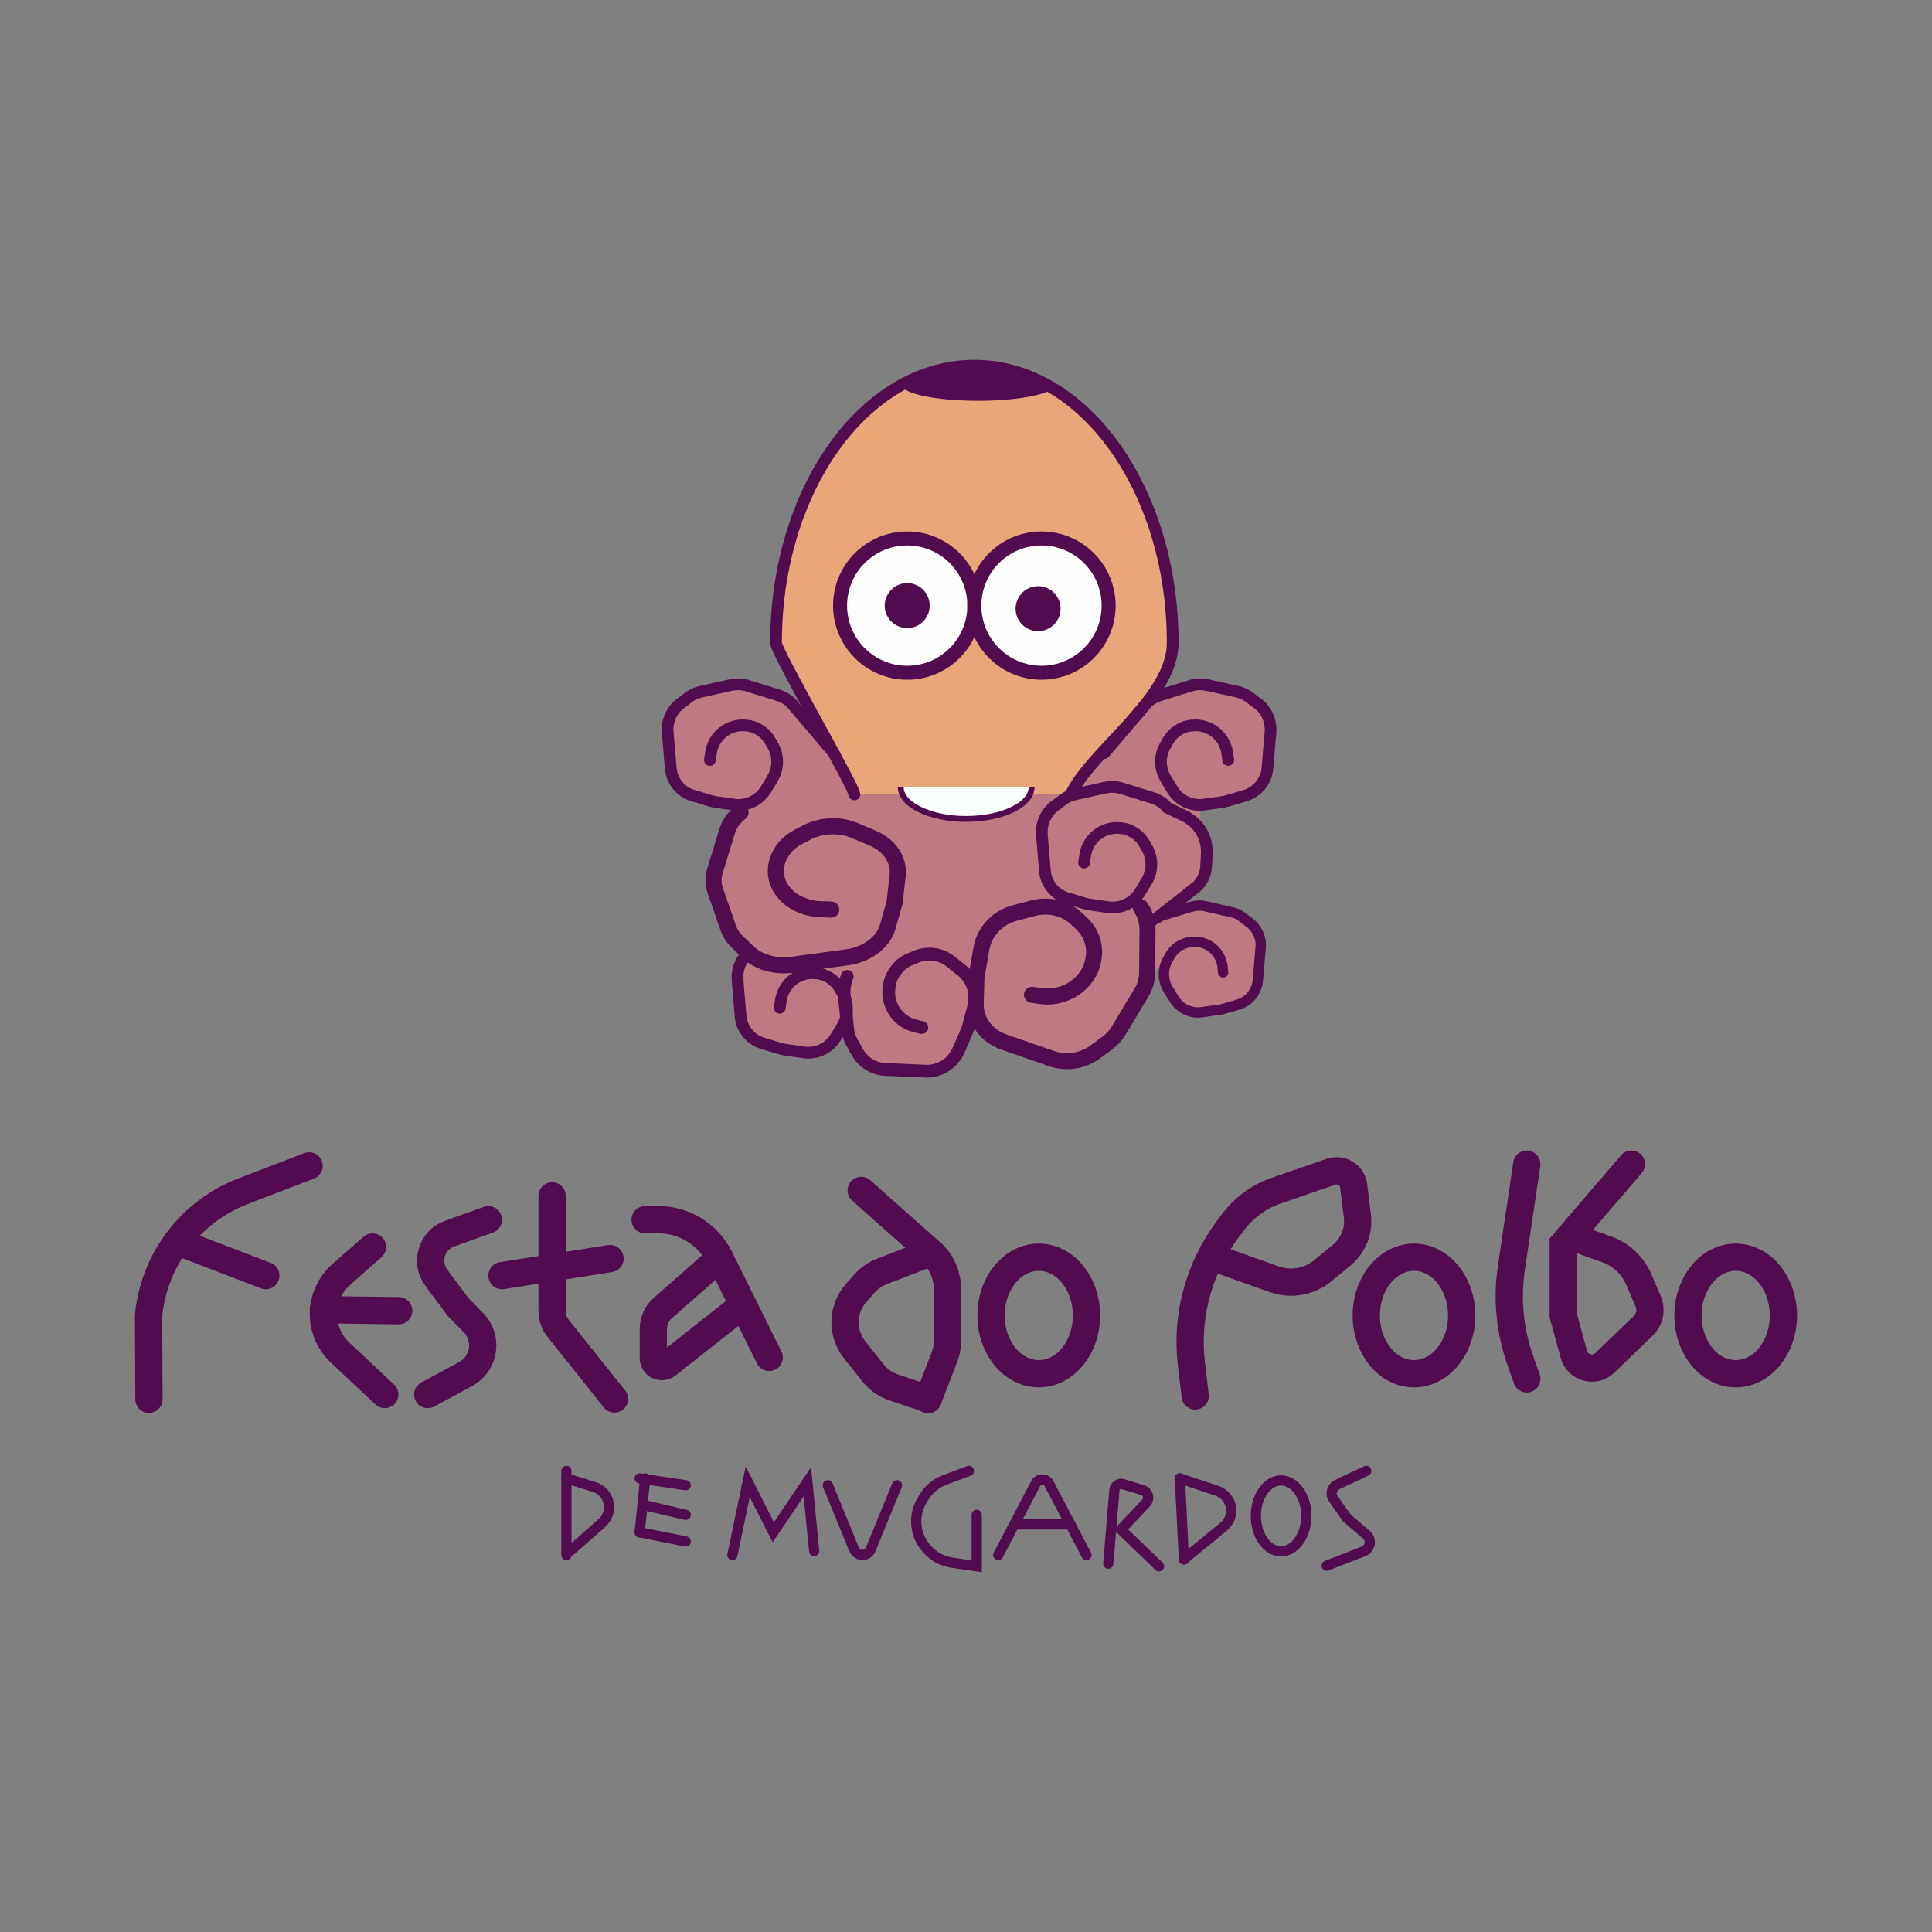 <?xml version="1.0" encoding="utf-8"?>
<!-- Generator: Adobe Illustrator 17.1.0, SVG Export Plug-In . SVG Version: 6.00 Build 0)  -->
<!DOCTYPE svg PUBLIC "-//W3C//DTD SVG 1.1//EN" "http://www.w3.org/Graphics/SVG/1.1/DTD/svg11.dtd">
<svg version="1.1" id="Capa_2" xmlns="http://www.w3.org/2000/svg" xmlns:xlink="http://www.w3.org/1999/xlink" x="0px" y="0px"
	 viewBox="0 0 566.9 566.9" enable-background="new 0 0 566.9 566.9" xml:space="preserve">
<rect x="0" y="0" width="566.9" height="566.9" fill="#808080" stroke="none"/>
<g>
	<polygon fill="#BE7983" points="286.4,299.1 280.6,309.6 274.3,314.1 253.7,312.2 250.6,302.5 246.9,301.7 239.3,308.9 
		222.4,305.6 217.6,299.4 218.6,280.6 209.2,257.6 217.2,236.2 199.3,230.9 196.9,209.8 205.6,203.1 218.2,200.9 230.1,204.8 
		244.7,221 251.2,233.1 312.9,233.1 338,204.3 353,200.8 369.4,206.8 372.7,213.6 371.2,229.8 352.2,237.3 352.1,243.5 353.7,256.1 
		344.9,265.8 364.5,269 370,277 368,290.9 355,297.6 345.3,294.1 340.7,283.5 337.5,285.5 324.8,306 311.6,311.7 	"/>
	<polygon fill="#EAA579" points="342.7,170.2 344.2,192.8 332.7,210.7 311.6,233.1 250.7,233.1 228.4,190.5 228.9,172.3 
		233.8,152.3 246.4,128.9 260,115.8 280.2,107.7 301,110.1 319,121.6 333.4,141.5 	"/>
	<path fill="none" stroke="#520B4E" stroke-width="3.435" stroke-linecap="round" stroke-miterlimit="10" d="M250.7,233.1
		c-0.2-2.6-23-41.8-23-44.5c0-44.9,26.1-81.3,58.2-81.3s58.2,36.4,58.2,81.3c0,16.4-23.9,31.7-29.9,44.5"/>
	
		<circle fill="#FDFDFC" stroke="#520B4E" stroke-width="4.109" stroke-linecap="round" stroke-miterlimit="10" cx="266.2" cy="177.7" r="19.7"/>
	
		<circle fill="#FDFDFC" stroke="#520B4E" stroke-width="4.109" stroke-linecap="round" stroke-miterlimit="10" cx="305.6" cy="177.7" r="19.7"/>
	<path fill="none" stroke="#520B4E" stroke-width="3.435" stroke-linecap="round" stroke-miterlimit="10" d="M244.7,221l-12-14.1
		c-1.1-1.4-2.7-2.4-4.4-2.9l-9-2.8c-1.6-0.5-3.2-0.5-4.8-0.2l-9,2c-1.2,0.3-2.4,0.8-3.4,1.6l-2.4,1.8c-2.6,1.9-4,5.1-3.8,8.3
		l0.9,10.7c0.3,3.8,3,7.1,6.7,8.1l5,1.5c0.4,0.1,0.8,0.2,1.3,0.3l5.6,0.8c3.7,0.5,7.3-1.2,9.3-4.4l2-3.3c1.7-2.9,1.8-6.4,0.2-9.4
		l-0.8-1.4c-1.4-2.6-4-4.4-7-4.7l-0.1,0c-5.1-0.6-9.7,3-10.4,8.1l-0.3,2"/>
	<path fill="none" stroke="#520B4E" stroke-width="3.435" stroke-linecap="round" stroke-miterlimit="10" d="M339.8,269.1l10.8-8.5
		c2-1.5,3.2-3.9,3.3-6.4l0.2-3.8c0.2-4.7-2.4-9-6.6-11l-5-2.4c-1.1-1.4-2.7-2.4-4.4-2.9l-9-2.8c-1.6-0.5-3.2-0.5-4.8-0.2l-9,2
		c-1.2,0.3-2.4,0.8-3.4,1.6l-2.4,1.8c-2.6,1.9-4,5.1-3.8,8.3l0.9,10.7c0.3,3.8,3,7.1,6.7,8.1l5,1.5c0.4,0.1,0.8,0.2,1.3,0.3l5.6,0.8
		c3.7,0.5,7.3-1.2,9.3-4.4l2-3.3c1.7-2.9,1.8-6.4,0.2-9.4l-0.8-1.4c-1.4-2.6-4-4.4-7-4.7l-0.1,0c-5.1-0.6-9.7,3-10.4,8.1l-0.3,2"/>
	<path fill="none" stroke="#520B4E" stroke-width="4.727" stroke-linecap="round" stroke-miterlimit="10" d="M217.3,238.4
		c-2,1.5-3.4,3.5-4,5.7l-3.5,11.4c-0.6,2-0.6,4,0.1,5.9l3.8,10.9c0.5,1.5,1.4,2.9,2.7,4.1l2.9,2.8c3.1,3.1,8,4.5,13,3.9l16.3-2.2
		c5.8-0.8,10.6-4.4,11.9-9l1.8-6.4c0.2-0.5,0.3-1.1,0.3-1.6l0.8-7c0.5-4.6-2.4-8.9-7.4-11l-5.2-2.2c-4.5-1.9-10-1.6-14.3,0.7
		l-2.1,1.1c-3.9,2-6.3,5.4-6.7,9.1l0,0.2c-0.6,6.3,5.3,11.7,13.1,12l3.1,0.1"/>
	<path fill="none" stroke="#520B4E" stroke-width="3.753" stroke-linecap="round" stroke-miterlimit="10" d="M248.6,286.5
		c-0.7,1.6-1,3.4-0.9,5.2l1,10c0.1,1.4,0.5,2.7,1.2,4l1.6,2.9c1.7,3.1,4.9,5.1,8.4,5.2l11.7,0.5c4.2,0.2,8-2.3,9.7-6.2l2.3-5.3
		c0.2-0.4,0.3-0.9,0.5-1.3l1.6-6c1.1-3.9-0.3-8.1-3.4-10.7l-3.3-2.6c-2.8-2.3-6.7-2.9-10.1-1.5l-1.7,0.7c-3,1.2-5.3,3.8-6.1,7l0,0.2
		c-1.4,5.5,1.9,11,7.3,12.4l2.1,0.5"/>
	<path fill="none" stroke="#520B4E" stroke-width="3.435" stroke-linecap="round" stroke-miterlimit="10" d="M220.2,279.1
		c-2.6,1.9-4,5.1-3.8,8.3l0.9,10.7c0.3,3.8,3,7.1,6.7,8.1l5,1.5c0.4,0.1,0.8,0.2,1.3,0.3l5.6,0.8c3.7,0.5,7.3-1.2,9.3-4.4l2-3.3
		c1.7-2.9,1.8-6.4,0.2-9.4l-0.8-1.4c-1.4-2.6-4-4.4-7-4.7l-0.1,0c-5.1-0.6-9.7,3-10.4,8.1l-0.3,2"/>
	<path fill="none" stroke="#520B4E" stroke-width="4.697" stroke-linecap="round" stroke-miterlimit="10" d="M334.7,266.2
		c1.3,1.9,2,4.2,2,6.6l-0.1,12.5c0,2.2-0.6,4.3-1.8,6.2l-6.5,10.8c-0.9,1.5-2.1,2.8-3.6,3.9l-3.4,2.5c-3.7,2.7-8.5,3.4-12.8,1.9
		l-14.1-4.9c-5-1.8-8.3-6.3-8.1-11.4l0.2-7c0-0.6,0.1-1.2,0.2-1.7l1.3-7.4c0.9-4.9,4.7-9,9.8-10.3l5.3-1.4c4.6-1.2,9.4-0.1,12.7,3
		l1.6,1.5c2.9,2.8,4.2,6.7,3.4,10.6l0,0.2c-1.3,6.7-8.1,11.4-15.2,10.5l-2.8-0.4"/>
	<path fill="none" stroke="#520B4E" stroke-width="3.435" stroke-linecap="round" stroke-miterlimit="10" d="M324,221l12-14.1
		c1.1-1.4,2.7-2.4,4.4-2.9l9-2.8c1.6-0.5,3.2-0.5,4.8-0.2l9,2c1.2,0.3,2.4,0.8,3.4,1.6l2.4,1.8c2.6,1.9,4,5.1,3.8,8.3l-0.9,10.7
		c-0.3,3.8-3,7.1-6.7,8.1l-5,1.5c-0.4,0.1-0.8,0.2-1.3,0.3l-5.6,0.8c-3.7,0.5-7.3-1.2-9.3-4.4l-2-3.3c-1.7-2.9-1.8-6.4-0.2-9.4
		l0.8-1.4c1.4-2.6,4-4.4,7-4.7l0.1,0c5.1-0.6,9.7,3,10.4,8.1l0.3,2"/>
	<path fill="none" stroke="#520B4E" stroke-width="3.04" stroke-linecap="round" stroke-miterlimit="10" d="M337.5,271
		c1-1.2,2.4-2.1,3.9-2.5l8-2.4c1.4-0.4,2.8-0.5,4.2-0.2l7.9,1.8c1.1,0.2,2.1,0.7,3,1.4l2.1,1.6c2.3,1.7,3.6,4.5,3.3,7.4l-0.8,9.5
		c-0.3,3.4-2.6,6.3-5.9,7.2l-4.5,1.3c-0.4,0.1-0.7,0.2-1.1,0.2l-4.9,0.7c-3.3,0.5-6.5-1.1-8.2-3.9l-1.8-2.9
		c-1.5-2.5-1.6-5.7-0.2-8.3l0.7-1.3c1.3-2.3,3.6-3.9,6.2-4.2l0.1,0c4.5-0.6,8.6,2.6,9.2,7.1l0.2,1.8"/>
	<path fill="#FBFFFB" stroke="#520B4E" stroke-width="1.718" stroke-miterlimit="10" d="M302.7,231c0,5.1-8.6,9.3-19.2,9.3
		s-19.2-4.2-19.2-9.3"/>
	<circle fill="#520B4E" cx="266.2" cy="177.7" r="6.6"/>
	<circle fill="#520B4E" cx="304.6" cy="178.6" r="6.6"/>
	<ellipse fill="#520B4E" cx="287" cy="113" rx="22.3" ry="4.6"/>
	<g>
		<path fill="none" stroke="#520B4E" stroke-width="8" stroke-linecap="round" stroke-miterlimit="10" d="M43.7,410.6l-0.1-24.6
			c1.6-16.5,12.4-30.6,27.8-36.5l19.3-7.4"/>
		
			<line fill="none" stroke="#520B4E" stroke-width="8" stroke-linecap="round" stroke-miterlimit="10" x1="51.9" y1="364.3" x2="78" y2="374.3"/>
		<path fill="none" stroke="#520B4E" stroke-width="8" stroke-linecap="round" stroke-miterlimit="10" d="M109.3,365.9l-9.1,8
			c-6.9,6.1-7.1,16.7-0.4,23l13.1,12.3"/>
		
			<line fill="none" stroke="#520B4E" stroke-width="8" stroke-linecap="round" stroke-miterlimit="10" x1="94.9" y1="384.3" x2="117" y2="384.6"/>
		<path fill="none" stroke="#520B4E" stroke-width="8" stroke-linecap="round" stroke-miterlimit="10" d="M143.3,357.9l-11.4,4.1
			c-5.3,1.9-7.2,8.4-3.9,12.9l6.4,8.6l4.5,4.6c4.5,4.5,3.3,12.1-2.3,15.1l-11.1,6"/>
		<path fill="none" stroke="#520B4E" stroke-width="8" stroke-linecap="round" stroke-miterlimit="10" d="M162,350.9v33.7
			c0,1.9,0.6,3.8,1.8,5.2l16.5,20.7"/>
		<path fill="none" stroke="#520B4E" stroke-width="8" stroke-linecap="round" stroke-miterlimit="10" d="M189.3,357.9h3.9
			c7.6,0,14.6,4.3,18,11.2l14.5,29.2"/>
		<path fill="none" stroke="#520B4E" stroke-width="8" stroke-linecap="round" stroke-miterlimit="10" d="M448,341.6l-4.5,30.3
			c-1.4,9.3-0.5,18.7,2.7,27.6l1.8,5.1"/>
		<path fill="none" stroke="#520B4E" stroke-width="8" stroke-linecap="round" stroke-miterlimit="10" d="M350.7,409.6l-1.1-9.3
			c-1.7-14.1,2.2-28.3,10.7-39.7l1.6-2.1c3.2-4.2,7.5-7.4,12.5-9.1l16.2-5.6c3-1,6.2,1,6.6,4.1l1.1,9c0.5,4.3-1.2,8.5-4.5,11.3
			l-5.7,4.7c-3.9,3.2-9.3,4.2-14.1,2.5L356,369"/>
		<path fill="none" stroke="#520B4E" stroke-width="8" stroke-linecap="round" stroke-miterlimit="10" d="M478.7,341.6l-20,23.3V386
			l3.1,11.4c1.1,4,6.1,5.4,9.1,2.5l11.2-10.8c2-1.9,2.6-4.8,1.5-7.3l-2.7-6.3c-1.8-4.2-5.3-7.5-9.7-9l-10.7-3.8"/>
		
			<line fill="none" stroke="#520B4E" stroke-width="8" stroke-linecap="round" stroke-miterlimit="10" x1="147.3" y1="374.3" x2="179" y2="369.3"/>
		<path fill="none" stroke="#520B4E" stroke-width="8" stroke-linecap="round" stroke-miterlimit="10" d="M252.7,349.3l20.5,18.2
			c3.1,2.7,4.8,6.6,4.8,10.8v15.3c0,1.6-0.3,3.2-0.9,4.7l-4.8,12.4"/>
		<path fill="none" stroke="#000000" stroke-width="8" stroke-linecap="round" stroke-miterlimit="10" d="M162,387.6"/>
		<path fill="none" stroke="#000000" stroke-width="8" stroke-linecap="round" stroke-miterlimit="10" d="M167.3,387.6"/>
		<path fill="none" stroke="#520B4E" stroke-width="8" stroke-linecap="round" stroke-miterlimit="10" d="M211.2,369.1l-16.8,14.8
			c-1.7,1.5-2.7,3.7-2.7,6.1v8.5c0,2.1,2.4,3.2,4,2l21.3-16.8"/>
		<path fill="none" stroke="#520B4E" stroke-width="8" stroke-linecap="round" stroke-miterlimit="10" d="M273.2,367.5l-14.5,5.6
			c-2,0.8-3.7,2-5.1,3.6l-2.4,2.7c-4.2,4.8-4.3,11.8-0.4,16.7l5.4,6.8c1.6,2,3.7,3.4,6,4.2l10.1,3.4"/>
		
			<ellipse fill="none" stroke="#520B4E" stroke-width="8" stroke-linecap="round" stroke-miterlimit="10" cx="304.8" cy="386" rx="14" ry="17.1"/>
		
			<ellipse fill="none" stroke="#520B4E" stroke-width="8" stroke-linecap="round" stroke-miterlimit="10" cx="414.9" cy="386" rx="14" ry="17.1"/>
		
			<ellipse fill="none" stroke="#520B4E" stroke-width="8" stroke-linecap="round" stroke-miterlimit="10" cx="509.3" cy="386" rx="14" ry="17.1"/>
		<path fill="none" stroke="#520B4E" stroke-width="3" stroke-linecap="round" stroke-miterlimit="10" d="M166.2,433.8l8.1,2.5
			c4.7,1.4,5.9,7.4,2.3,10.6l-9.2,8.1"/>
		
			<line fill="none" stroke="#520B4E" stroke-width="3" stroke-linecap="round" stroke-miterlimit="10" x1="189.3" y1="433.8" x2="187.7" y2="449.6"/>
		
			<line fill="none" stroke="#520B4E" stroke-width="3" stroke-linecap="round" stroke-miterlimit="10" x1="187.7" y1="433.8" x2="201.2" y2="435.8"/>
		
			<line fill="none" stroke="#520B4E" stroke-width="3" stroke-linecap="round" stroke-miterlimit="10" x1="189.3" y1="441.7" x2="201.2" y2="444.5"/>
		
			<line fill="none" stroke="#520B4E" stroke-width="3" stroke-linecap="round" stroke-miterlimit="10" x1="187.7" y1="449.6" x2="201.2" y2="452.3"/>
		<polyline fill="none" stroke="#520B4E" stroke-width="3" stroke-linecap="round" stroke-miterlimit="10" points="214.9,456.3 
			219.4,434.8 226.9,449.6 236.9,434.8 238.9,455.1 		"/>
		<path fill="none" stroke="#520B4E" stroke-width="3" stroke-linecap="round" stroke-miterlimit="10" d="M242.9,435.8l7.7,18.8
			c0.9,2.2,4,2.2,4.9,0l7.7-18.8"/>
		<path fill="none" stroke="#520B4E" stroke-width="3" stroke-linecap="round" stroke-miterlimit="10" d="M284.3,431.6l-7.2,2.7
			c-2.6,1-4.7,2.8-6.1,5.2l-0.5,0.8c-2.1,3.6-2.2,8-0.3,11.7l0.1,0.1c1.8,3.4,5.1,5.8,8.9,6.4l7.4,1.1v-15.1"/>
		<path fill="none" stroke="#520B4E" stroke-width="3" stroke-linecap="round" stroke-miterlimit="10" d="M292.9,456.3l11-21
			c0.8-1.6,3.1-1.6,3.9,0l11,21"/>
		<path fill="none" stroke="#520B4E" stroke-width="3" stroke-linecap="round" stroke-miterlimit="10" d="M325.2,458.8l1.8-21.6
			c0.1-1.2,1.3-2.1,2.5-1.7l5.7,1.7c1.7,0.5,2.3,2.6,1,3.9l-7.3,7.7l11.2,10.8"/>
		<path fill="none" stroke="#520B4E" stroke-width="3" stroke-linecap="round" stroke-miterlimit="10" d="M346.2,433.8l10.8,3.6
			c4.7,1.6,5.8,7.6,1.9,10.7l-11.5,9.4"/>
		<path fill="none" stroke="#520B4E" stroke-width="3" stroke-linecap="round" stroke-miterlimit="10" d="M400.9,431.6l-8.5,4
			c-1.6,0.8-2.2,2.8-1.1,4.3l3.9,5.5l5.7,4.9c1.7,1.4,1.2,4.1-0.8,4.9l-10.8,4.2"/>
		
			<line fill="none" stroke="#520B4E" stroke-width="3" stroke-linecap="round" stroke-miterlimit="10" x1="166.2" y1="456.3" x2="166.2" y2="431.6"/>
		
			<line fill="none" stroke="#520B4E" stroke-width="3" stroke-linecap="round" stroke-miterlimit="10" x1="297.7" y1="447.3" x2="314.2" y2="447.3"/>
		
			<line fill="none" stroke="#520B4E" stroke-width="3" stroke-linecap="round" stroke-miterlimit="10" x1="346.2" y1="433.8" x2="347.4" y2="457.6"/>
		
			<ellipse fill="none" stroke="#520B4E" stroke-width="3" stroke-linecap="round" stroke-miterlimit="10" cx="375.9" cy="444.8" rx="7.4" ry="10.4"/>
	</g>
</g>
</svg>
